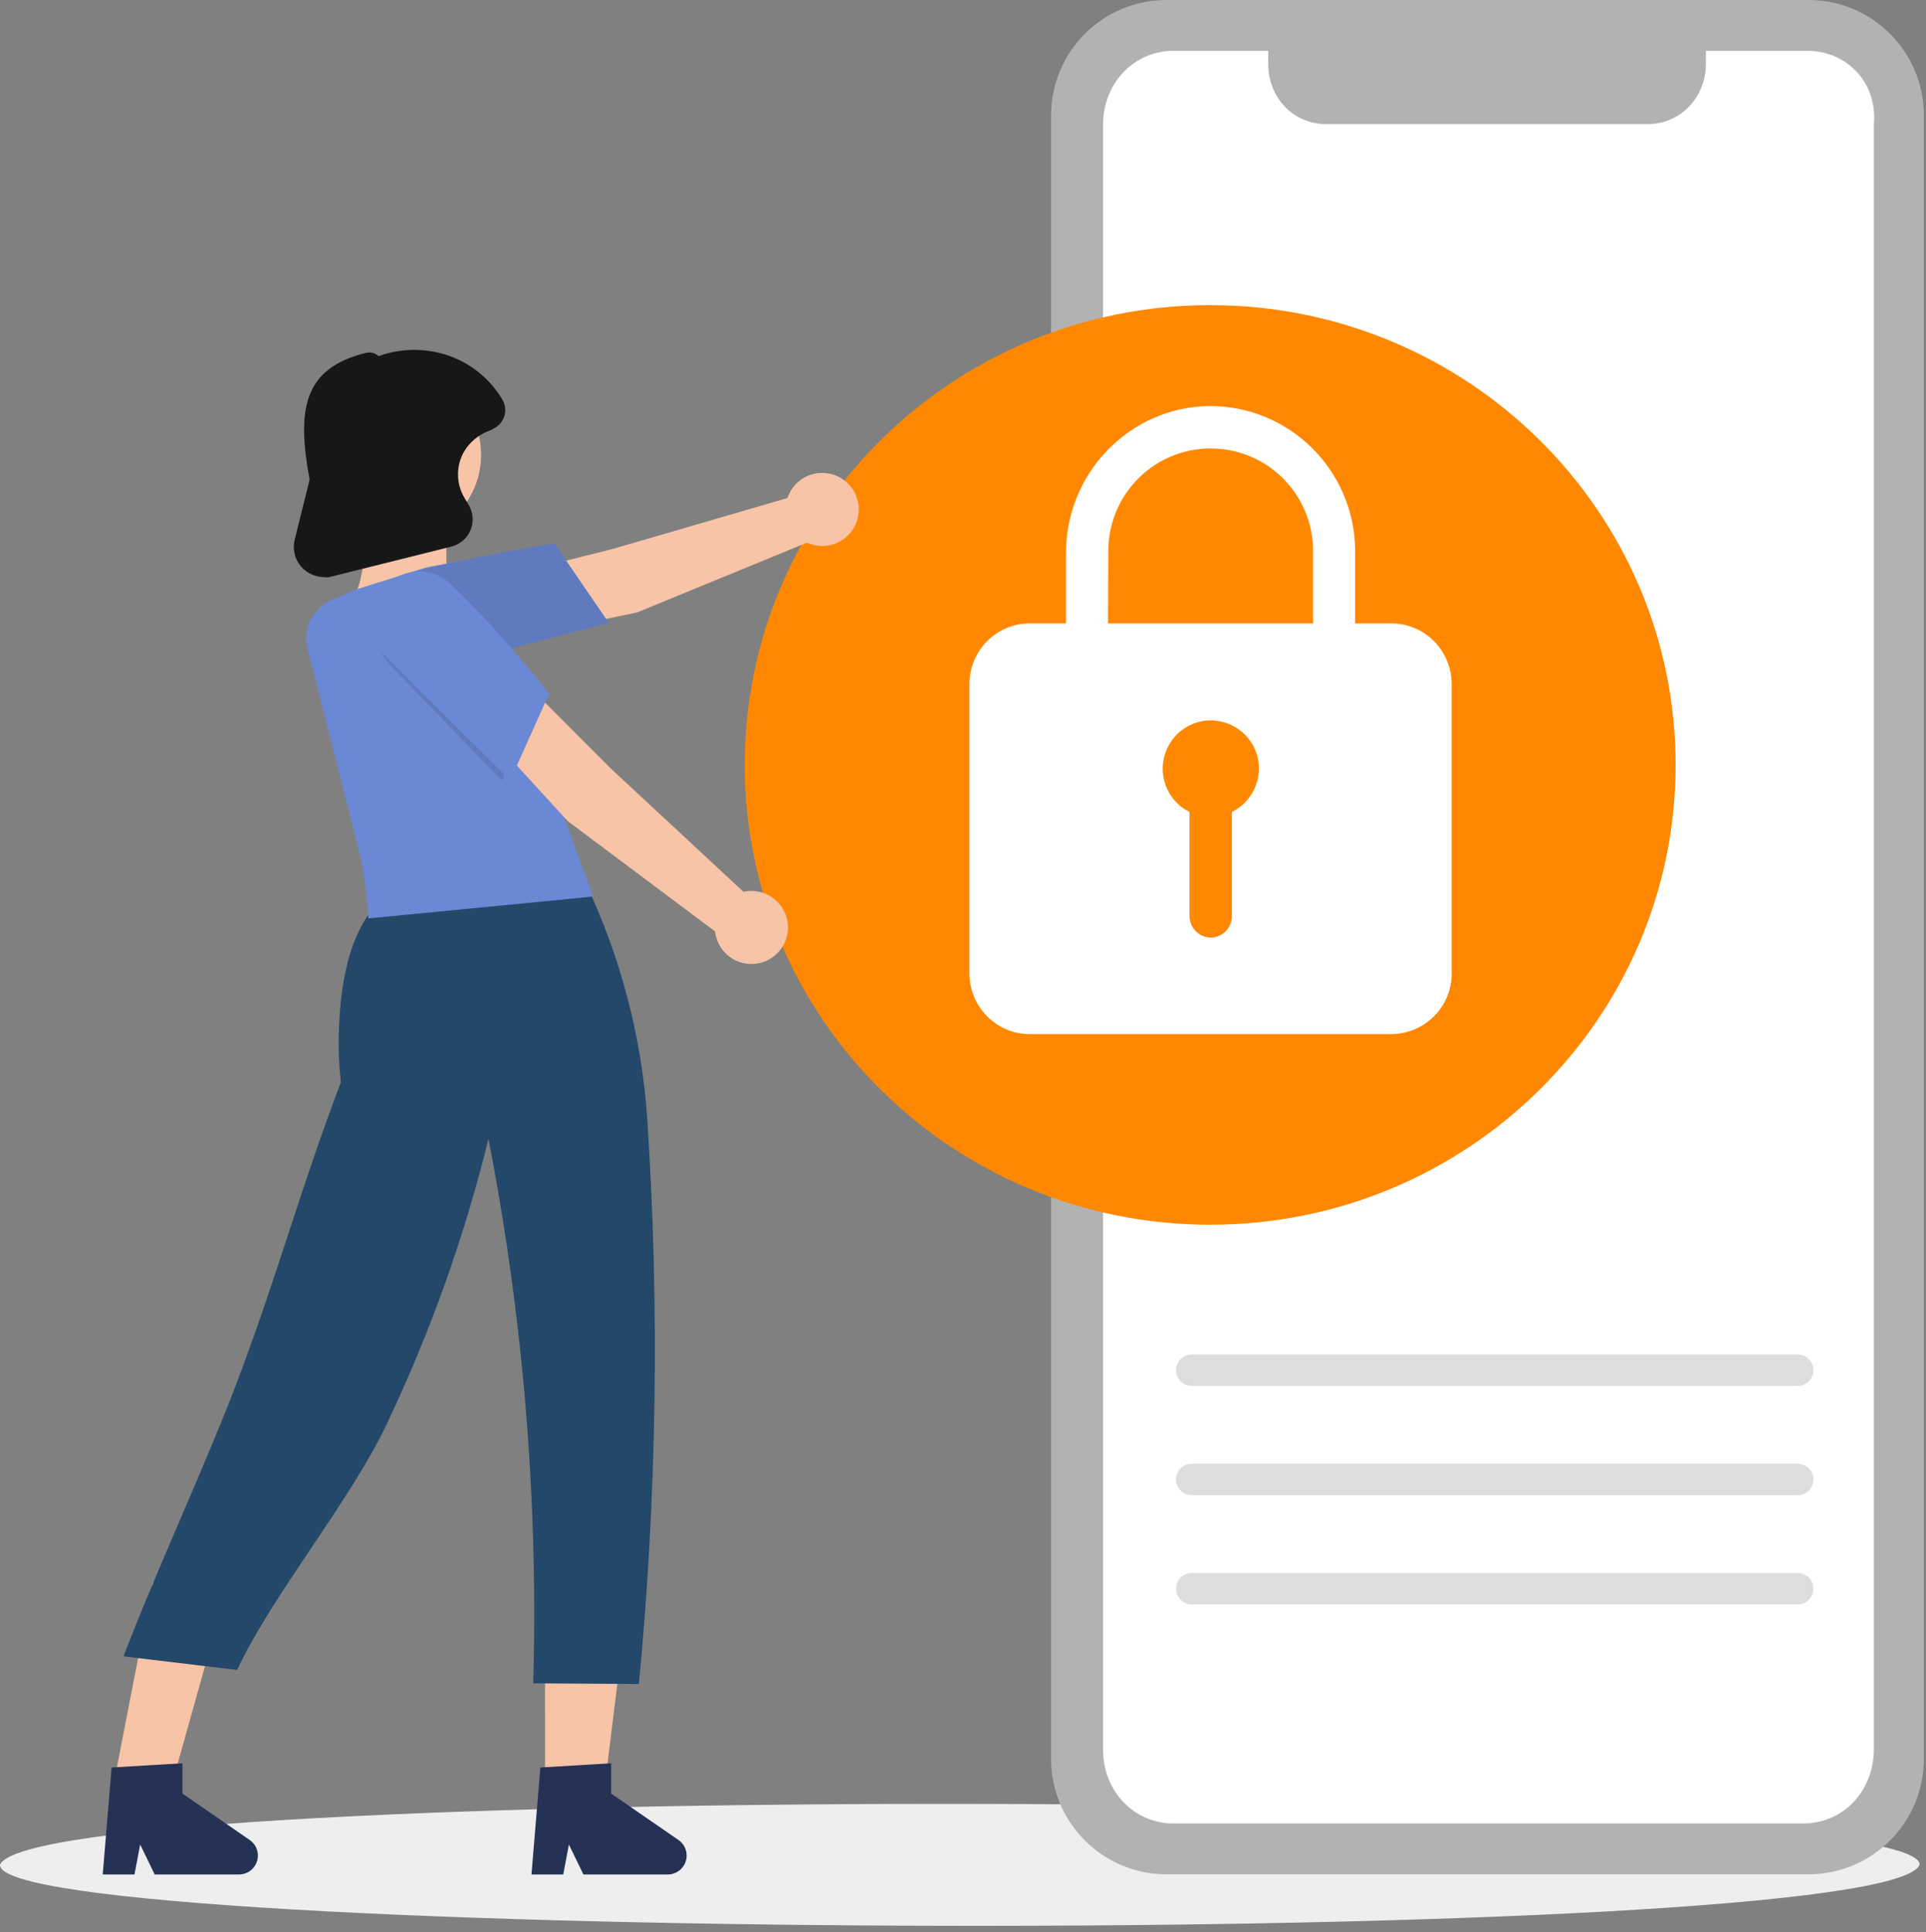 <svg width="300" height="301" viewBox="0 0 300 301" fill="none" xmlns="http://www.w3.org/2000/svg">
<rect x="0" y="0" width="300" height="301" fill="#808080" stroke="none"/>
<path d="M298.999 290.49C293.491 303.726 -0.393 302.602 0 290.49C5.705 277.306 299.589 278.379 298.999 290.49Z" fill="#EEEEEE"/>
<path d="M163.722 17.968C163.722 8.044 171.766 0 181.689 0H281.695C291.618 0 299.663 8.044 299.663 17.968V274.004C299.663 283.927 291.618 291.972 281.695 291.972H181.689C171.766 291.972 163.722 283.927 163.722 274.004V17.968Z" fill="#B2B2B2"/>
<path d="M281.444 7.911H265.721V9.909C265.721 15.189 261.718 19.328 256.715 19.328H206.543C201.397 19.328 197.538 15.189 197.538 9.909V7.911H182.815C176.669 7.911 171.809 12.906 171.809 19.47V272.502C171.809 279.064 176.669 284.061 182.815 284.061H280.872C287.019 284.061 291.879 279.064 291.879 272.502V19.328C292.45 12.906 287.733 7.911 281.444 7.911Z" fill="white"/>
<path d="M188.5 190.783C148.461 190.783 116 158.715 116 119.156C116 79.598 148.461 47.53 188.5 47.53C228.541 47.53 261 79.598 261 119.156C261 158.715 228.541 190.783 188.5 190.783Z" fill="#FF8800"/>
<path d="M160.395 97.117H166.04V86.132C166.04 73.744 175.889 63.461 188.252 63.255C200.737 63.131 210.956 73.166 211.08 85.679V97.117H216.726C221.918 97.117 226.08 101.329 226.12 106.533V151.668C226.12 156.872 221.918 161.042 216.726 161.085H160.395C155.203 161.085 151.041 156.872 151 151.668V106.533C151.041 101.329 155.203 97.117 160.395 97.117V97.117ZM185.284 126.479V142.666C185.283 143.525 185.606 144.353 186.188 144.981C186.769 145.61 187.566 145.993 188.416 146.052C190.23 146.136 191.754 144.731 191.877 142.914V126.479C195.586 124.662 197.152 120.16 195.339 116.444C193.525 112.727 189.034 111.158 185.326 112.975C181.617 114.792 180.051 119.293 181.865 123.01C182.579 124.525 183.786 125.749 185.284 126.479V126.479ZM172.592 97.117H204.528V85.844C204.528 77.007 197.399 69.862 188.581 69.862C179.763 69.862 172.634 77.007 172.634 85.844L172.592 97.117V97.117Z" fill="white"/>
<path d="M185.61 215.892H280.037C280.356 215.892 280.671 215.829 280.965 215.706C281.259 215.583 281.526 215.403 281.751 215.176C282.204 214.716 282.459 214.094 282.46 213.445C282.459 212.797 282.204 212.175 281.751 211.716C281.526 211.489 281.259 211.308 280.965 211.185C280.671 211.062 280.356 210.999 280.037 211H185.61C185.131 211 184.663 211.144 184.265 211.412C183.868 211.681 183.557 212.063 183.374 212.51C183.191 212.956 183.142 213.448 183.235 213.923C183.328 214.397 183.559 214.833 183.897 215.176C184.121 215.403 184.389 215.583 184.683 215.706C184.977 215.829 185.292 215.892 185.61 215.892V215.892ZM185.61 232.911H280.037C280.355 232.911 280.67 232.848 280.964 232.725C281.257 232.602 281.524 232.422 281.749 232.195C281.974 231.968 282.152 231.698 282.274 231.401C282.395 231.105 282.458 230.786 282.458 230.465C282.458 230.144 282.395 229.826 282.274 229.529C282.152 229.232 281.974 228.963 281.749 228.735C281.524 228.508 281.257 228.328 280.964 228.205C280.67 228.082 280.355 228.019 280.037 228.019H185.61C184.968 228.019 184.352 228.277 183.898 228.735C183.443 229.194 183.188 229.816 183.187 230.465C183.187 230.787 183.25 231.105 183.372 231.402C183.493 231.699 183.672 231.969 183.897 232.196C184.122 232.423 184.389 232.603 184.683 232.726C184.977 232.849 185.292 232.912 185.61 232.911V232.911ZM185.61 249.93H280.037C280.68 249.931 281.296 249.673 281.75 249.214C282.204 248.756 282.46 248.133 282.46 247.484C282.459 246.835 282.204 246.213 281.75 245.754C281.295 245.296 280.68 245.038 280.037 245.038H185.61C184.968 245.038 184.352 245.296 183.898 245.754C183.443 246.213 183.188 246.835 183.187 247.484C183.187 247.806 183.25 248.124 183.372 248.421C183.493 248.718 183.672 248.988 183.897 249.215C184.122 249.442 184.389 249.622 184.683 249.745C184.977 249.868 185.292 249.931 185.61 249.93V249.93Z" fill="#DDDDDD"/>
<path d="M57.861 70.075C57.861 70.075 57.431 90.024 55.244 92.574C53.056 95.123 63.051 106.086 63.051 106.086L69.529 90.662V76.512L57.861 70.075Z" fill="#F7C4A7"/>
<path d="M92.346 144.826L61.08 146.101L57.252 125.064L84.052 116.778L92.346 144.826V144.826ZM80.528 99.264L80.226 89.326L95.379 85.531L122.661 77.579C122.931 76.76 123.384 76.014 123.984 75.395C124.585 74.777 125.318 74.303 126.128 74.01C126.939 73.716 127.805 73.61 128.663 73.7C129.52 73.79 130.346 74.073 131.077 74.528C132.056 75.136 132.827 76.028 133.289 77.084C133.75 78.139 133.88 79.311 133.661 80.442C133.442 81.574 132.884 82.612 132.061 83.419C131.238 84.227 130.19 84.765 129.055 84.964C127.919 85.163 126.75 85.014 125.701 84.535L99.178 95.426L80.528 99.264V99.264ZM84.893 283.339L93.564 283.338L97.689 249.926L84.892 249.927L84.893 283.339ZM17.379 279.589L25.953 280.883L35.031 248.463L23.792 246.551L17.379 279.589V279.589Z" fill="#F7C4A7"/>
<path d="M59.804 139.726L89.793 134.627L90.86 136.823C96.599 148.655 99.988 161.488 100.839 174.611C102.75 203.839 102.309 233.173 99.521 262.33L83.061 262.227C83.536 245.193 82.889 228.147 81.123 211.198C79.941 199.865 78.261 188.59 76.087 177.405C72.329 192.699 67.025 207.571 60.259 221.792C54.507 233.944 42.676 247.99 36.924 260.142L19.242 258.023C23.887 245.752 32.173 227.832 36.818 215.561C43.459 198.015 46.459 186.119 53.1 168.573C52.722 165.275 52.648 161.949 52.879 158.637C53.188 153.116 54.338 146.493 57.697 142.076L59.804 139.726Z" fill="#23486A"/>
<path d="M55.293 130.111C56.558 134.535 57.364 140.636 57.364 143.07L92.401 139.663L72.992 87.134L66.355 88.398L55.346 91.874L50.922 93.77C49.974 94.402 48.319 96.103 47.952 97.506C47.585 98.908 47.633 100.387 48.092 101.763L55.293 130.111Z" fill="#6B88D5"/>
<path d="M75.586 113.874L83.976 108.525L94.999 119.584L115.806 138.923C116.647 138.736 117.519 138.742 118.357 138.941C119.196 139.14 119.978 139.527 120.645 140.071C121.312 140.616 121.847 141.305 122.21 142.087C122.573 142.868 122.753 143.722 122.738 144.583C122.717 145.736 122.346 146.854 121.674 147.791C121.002 148.728 120.062 149.439 118.977 149.829C117.892 150.22 116.715 150.273 115.599 149.981C114.484 149.689 113.484 149.066 112.731 148.193C111.978 147.32 111.507 146.239 111.382 145.093L88.436 127.912L75.586 113.874V113.874ZM61.742 84.032C54.458 84.032 48.553 78.132 48.553 70.856C48.553 63.578 54.458 57.678 61.742 57.678C69.027 57.678 74.932 63.578 74.932 70.856C74.932 78.132 69.027 84.032 61.742 84.032Z" fill="#F7C4A7"/>
<path d="M51.09 89.949L51.14 89.936L70.308 85.147C71.309 84.897 72.19 84.301 72.795 83.465C73.4 82.629 73.69 81.606 73.614 80.576C73.563 79.894 73.353 79.234 73.001 78.647L72.368 77.595C71.749 76.568 71.398 75.402 71.347 74.204C71.296 73.006 71.546 71.814 72.073 70.737C72.982 68.978 74.544 67.645 76.424 67.025L76.487 66.995L76.89 66.744C77.285 66.558 77.638 66.291 77.924 65.96C78.21 65.63 78.424 65.243 78.552 64.825C78.685 64.392 78.725 63.936 78.67 63.486C78.616 63.037 78.467 62.603 78.235 62.215C76.542 59.387 74.01 57.156 70.991 55.834C67.175 54.193 62.877 54.064 58.97 55.474C58.71 55.234 58.394 55.063 58.051 54.977C57.709 54.889 57.35 54.889 57.007 54.975C47.081 57.377 46.264 64.033 48.224 74.718L45.904 84.07C45.74 84.731 45.722 85.419 45.851 86.088C45.98 86.756 46.253 87.388 46.651 87.94C47.05 88.492 47.563 88.951 48.157 89.284C48.75 89.617 49.409 89.817 50.088 89.87L51.09 89.949Z" fill="#171717"/>
<path d="M82.783 292H87.731L88.614 287.332L90.876 292H104.002C104.631 292 105.243 291.799 105.75 291.427C106.256 291.055 106.631 290.53 106.819 289.93C107.006 289.33 106.997 288.685 106.792 288.091C106.586 287.497 106.196 286.984 105.679 286.627L95.197 279.396V274.677L84.172 275.334L82.783 292ZM16 292H20.949L21.832 287.332L24.095 292H37.22C37.69 292 38.153 291.888 38.57 291.673C38.988 291.458 39.348 291.147 39.621 290.764C39.894 290.382 40.072 289.94 40.139 289.475C40.207 289.01 40.162 288.536 40.009 288.092C39.804 287.497 39.414 286.984 38.896 286.627L28.415 279.396V274.677L17.39 275.334L16 292V292Z" fill="#253255"/>
<path d="M94.834 97.04L86.374 84.674L86.162 84.703C86.029 84.721 73.254 86.698 64.062 89.194C63.085 89.46 62.176 89.94 61.399 90.603C60.621 91.265 59.993 92.094 59.559 93.03C58.938 94.339 58.702 95.805 58.883 97.249C59.063 98.694 59.651 100.052 60.574 101.158C61.514 102.354 62.77 103.247 64.192 103.731C65.613 104.215 67.14 104.27 68.591 103.888L94.834 97.04Z" fill="#607AC0"/>
<path d="M78.166 121.566L83.598 109.056L83.479 108.901C83.404 108.804 75.913 99.046 69.9 93.33C69.254 92.676 68.471 92.172 67.608 91.856C66.752 91.543 65.836 91.426 64.929 91.516C63.648 91.631 62.431 92.126 61.433 92.936C60.42 93.762 59.667 94.861 59.263 96.104C58.793 97.414 58.698 98.829 58.988 100.191C59.274 101.543 59.936 102.787 60.899 103.779L78.166 121.566Z" fill="#607AC0"/>
<path d="M79.468 121.574L85.546 108.039L85.413 107.872C85.329 107.766 76.947 97.209 70.218 91.025C69.489 90.313 68.614 89.769 67.653 89.43C66.692 89.091 65.669 88.965 64.655 89.062C63.23 89.182 61.871 89.716 60.745 90.598C59.619 91.48 58.774 92.671 58.315 94.026C57.791 95.44 57.684 96.975 58.009 98.447C58.334 99.92 59.075 101.268 60.146 102.33L79.468 121.574V121.574Z" fill="#6B88D5"/>
</svg>
